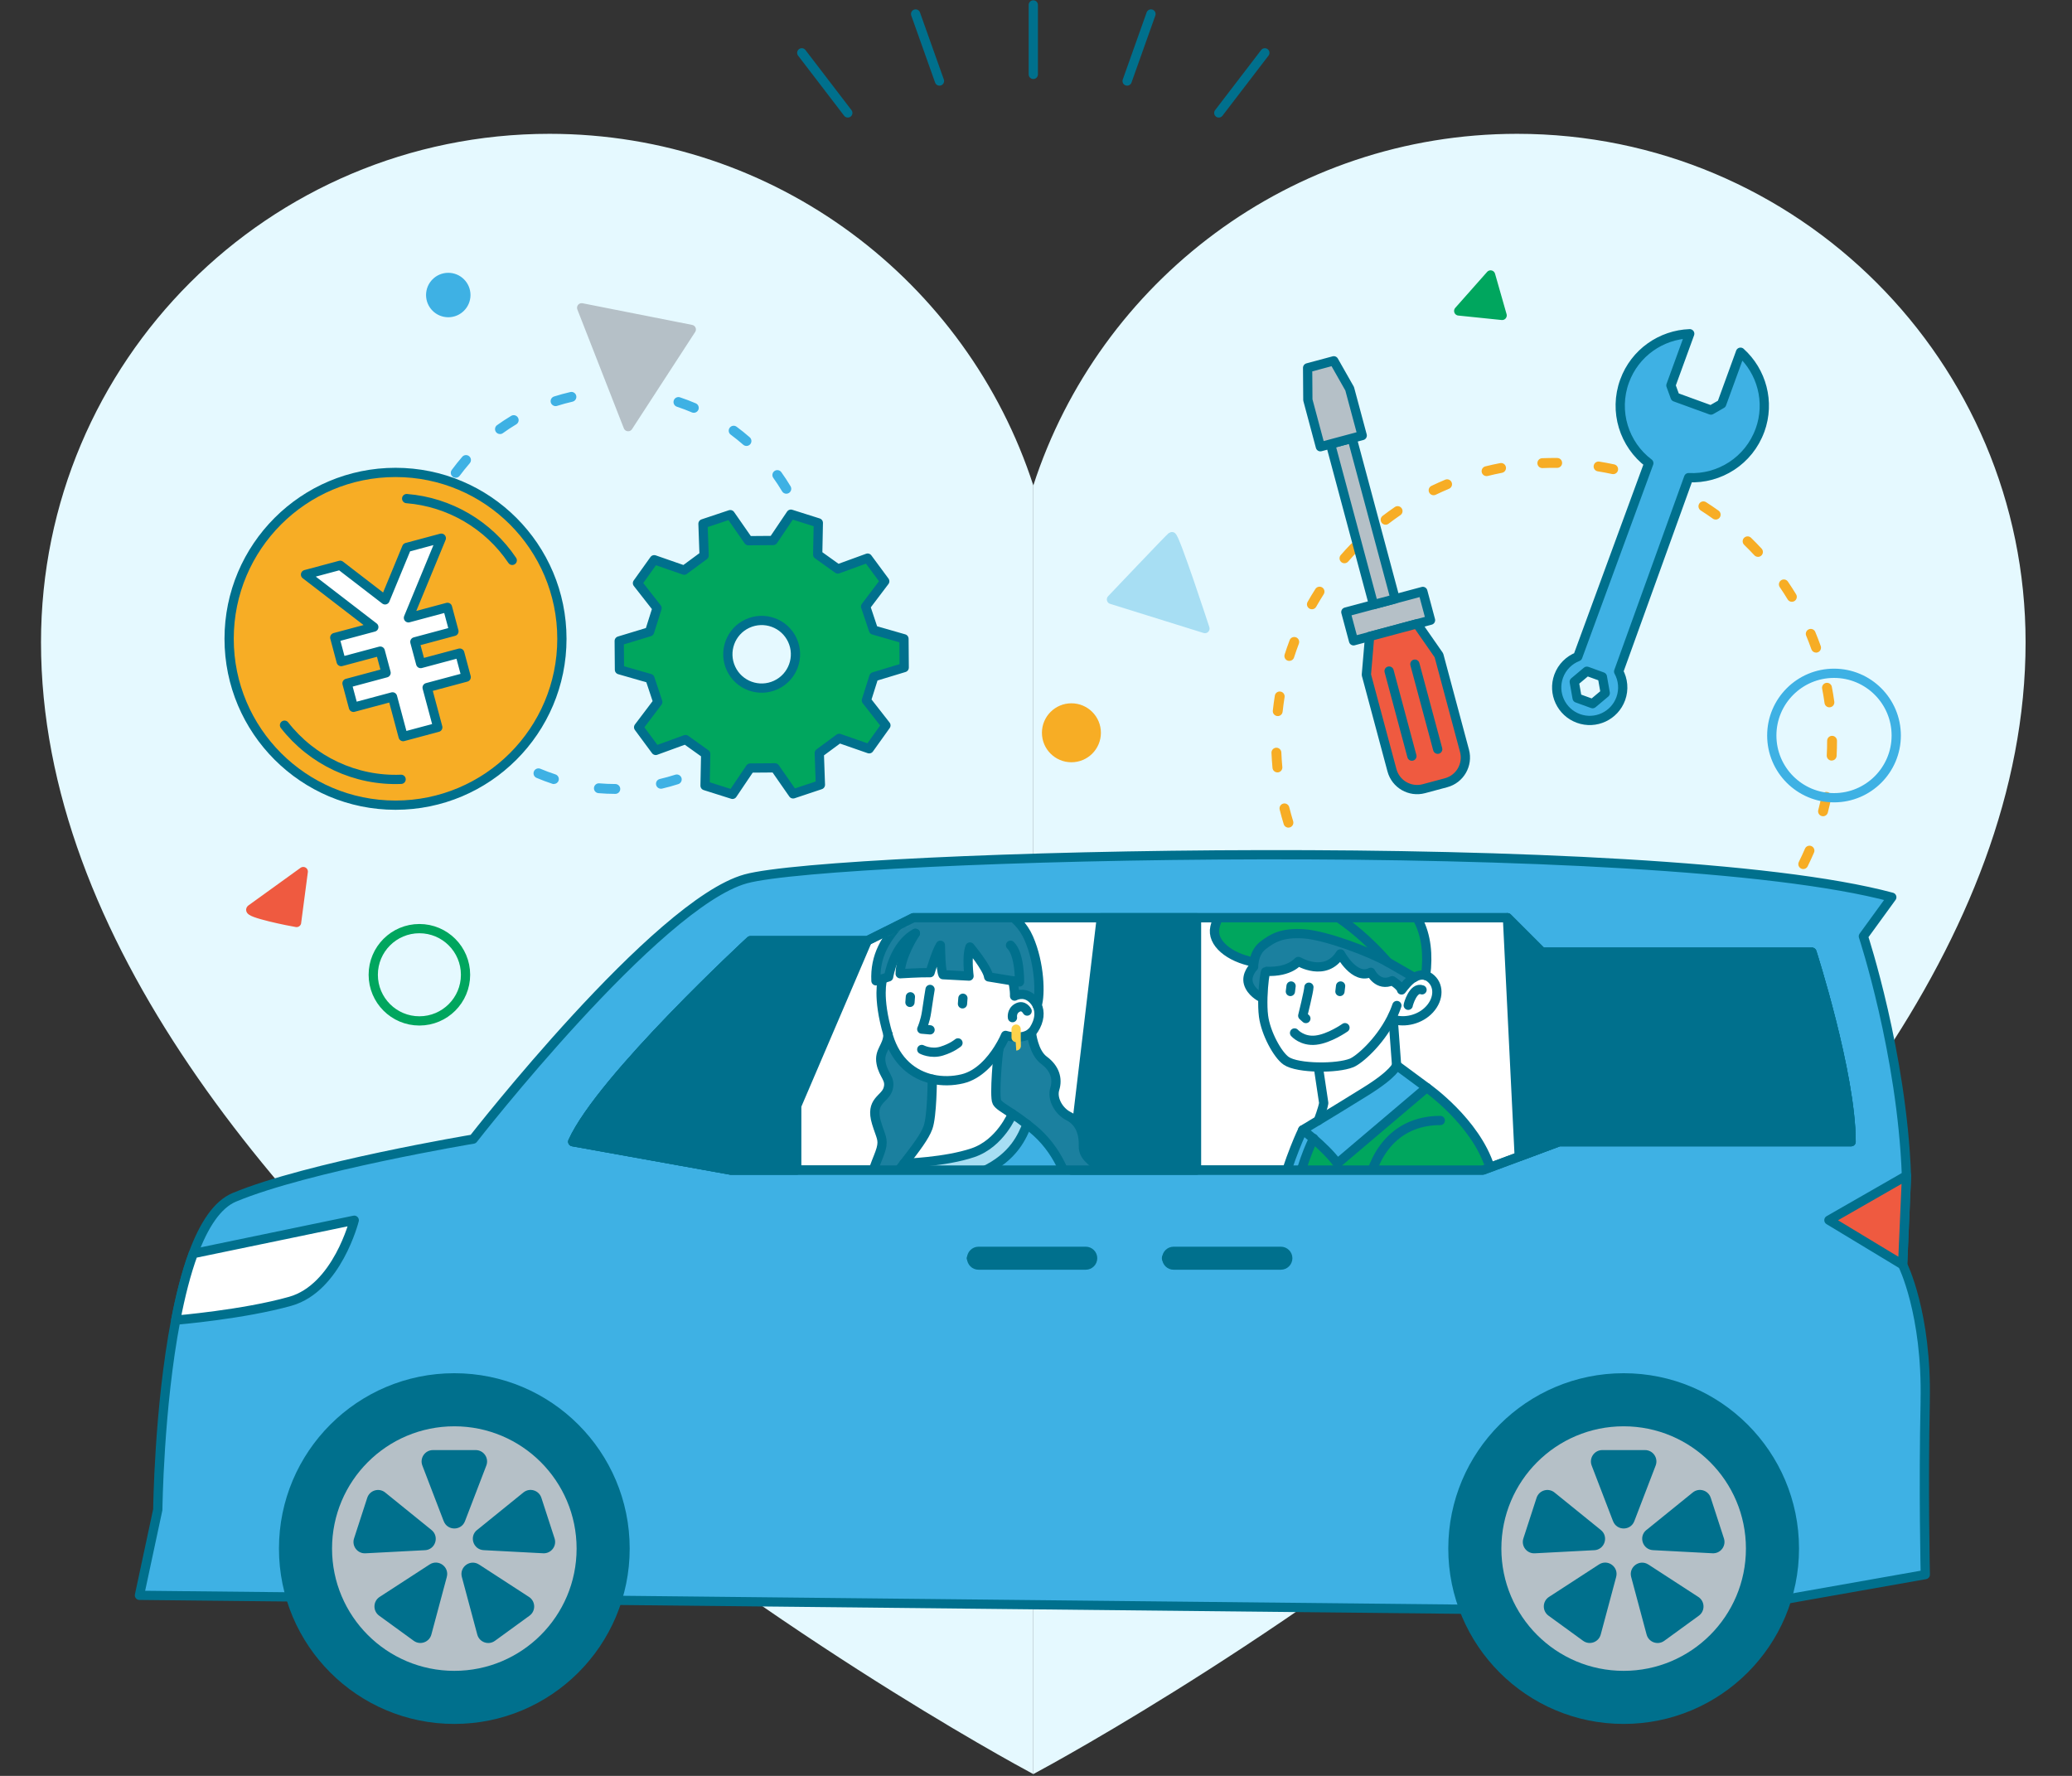<svg width="448" height="384" viewBox="0 0 448 384" fill="none" xmlns="http://www.w3.org/2000/svg">
<rect x="0" y="0" width="448" height="384" fill="#333333" stroke="none"/>
<path d="M328.027 28.935C279.138 28.935 237.709 60.85 223.416 104.981V383.616C233.677 378.119 437.965 267.044 437.965 138.88C437.965 78.158 388.742 28.935 328.02 28.935H328.027Z" fill="#E5F9FF"/>
<path d="M118.811 28.935C167.7 28.935 209.13 60.85 223.423 104.981V383.616C213.154 378.119 8.866 267.043 8.866 138.88C8.866 78.158 58.09 28.935 118.811 28.935Z" fill="#E5F9FF"/>
<path d="M133.034 171.662C131.818 171.662 130.595 171.605 129.4 171.506C128.81 171.456 128.376 170.944 128.426 170.354C128.476 169.764 129.002 169.33 129.578 169.38C130.723 169.479 131.882 169.529 133.041 169.529C133.631 169.529 134.108 170.012 134.108 170.596C134.108 171.186 133.631 171.662 133.041 171.662H133.034ZM142.904 170.546C142.421 170.546 141.98 170.212 141.866 169.721C141.731 169.145 142.087 168.576 142.663 168.441C143.786 168.178 144.91 167.865 146.005 167.516C146.567 167.339 147.164 167.644 147.349 168.206C147.527 168.768 147.221 169.365 146.659 169.55C145.507 169.92 144.327 170.247 143.146 170.524C143.068 170.546 142.983 170.553 142.904 170.553V170.546ZM119.758 169.536C119.651 169.536 119.537 169.522 119.423 169.479C118.279 169.102 117.127 168.676 116.01 168.199C115.47 167.972 115.214 167.346 115.441 166.798C115.669 166.258 116.295 166.002 116.842 166.229C117.909 166.677 118.997 167.09 120.092 167.445C120.654 167.63 120.959 168.235 120.775 168.789C120.625 169.237 120.213 169.522 119.758 169.522V169.536ZM155.363 165.468C155 165.468 154.652 165.284 154.453 164.956C154.147 164.452 154.311 163.797 154.815 163.492C155.797 162.894 156.771 162.254 157.703 161.572C158.179 161.223 158.847 161.33 159.189 161.806C159.537 162.283 159.431 162.951 158.954 163.292C157.973 164.004 156.956 164.679 155.918 165.305C155.747 165.412 155.555 165.461 155.363 165.461V165.468ZM107.79 163.385C107.569 163.385 107.349 163.321 107.157 163.179C106.183 162.468 105.223 161.7 104.312 160.91C103.871 160.526 103.822 159.851 104.206 159.403C104.59 158.962 105.265 158.912 105.713 159.296C106.581 160.05 107.491 160.775 108.423 161.458C108.899 161.806 108.999 162.475 108.65 162.951C108.444 163.236 108.117 163.385 107.79 163.385ZM165.631 156.786C165.383 156.786 165.134 156.7 164.935 156.523C164.487 156.139 164.437 155.463 164.828 155.015C165.582 154.148 166.307 153.23 166.983 152.299C167.331 151.822 167.999 151.716 168.476 152.064C168.952 152.412 169.059 153.081 168.711 153.557C167.999 154.539 167.231 155.499 166.442 156.409C166.229 156.651 165.937 156.779 165.631 156.779V156.786ZM98.311 153.842C97.984 153.842 97.656 153.685 97.443 153.401C96.732 152.42 96.056 151.396 95.438 150.364C95.132 149.86 95.296 149.205 95.8 148.9C96.305 148.594 96.96 148.757 97.265 149.262C97.856 150.244 98.503 151.218 99.178 152.149C99.527 152.626 99.413 153.294 98.936 153.636C98.744 153.771 98.531 153.835 98.311 153.835V153.842ZM172.728 145.358C172.593 145.358 172.451 145.33 172.316 145.273C171.775 145.045 171.519 144.42 171.747 143.879C172.195 142.82 172.6 141.724 172.956 140.629C173.141 140.068 173.738 139.762 174.3 139.947C174.862 140.132 175.167 140.729 174.983 141.291C174.606 142.443 174.179 143.595 173.71 144.711C173.539 145.116 173.141 145.365 172.728 145.365V145.358ZM92.245 141.838C91.797 141.838 91.377 141.547 91.228 141.099C90.858 139.947 90.531 138.766 90.261 137.586C90.126 137.01 90.488 136.441 91.057 136.306C91.633 136.178 92.202 136.533 92.337 137.109C92.593 138.233 92.906 139.356 93.255 140.452C93.432 141.013 93.127 141.611 92.565 141.796C92.458 141.831 92.344 141.845 92.238 141.845L92.245 141.838ZM175.921 132.288C175.921 132.288 175.864 132.288 175.836 132.288C175.246 132.238 174.812 131.726 174.862 131.136C174.954 129.991 175.004 128.832 175.004 127.673C175.004 127.083 175.48 126.606 176.071 126.606C176.661 126.606 177.137 127.083 177.137 127.673C177.137 128.889 177.087 130.112 176.988 131.307C176.945 131.861 176.476 132.288 175.928 132.288H175.921ZM90.204 128.54C89.614 128.54 89.137 128.057 89.144 127.467C89.144 126.258 89.208 125.035 89.308 123.833C89.358 123.243 89.87 122.823 90.46 122.859C91.05 122.908 91.484 123.428 91.434 124.011C91.335 125.156 91.285 126.322 91.278 127.474C91.278 128.064 90.801 128.533 90.211 128.533L90.204 128.54ZM175.011 119.253C174.52 119.253 174.087 118.919 173.973 118.421C173.717 117.298 173.418 116.174 173.07 115.079C172.892 114.517 173.205 113.92 173.767 113.742C174.335 113.564 174.926 113.877 175.103 114.439C175.466 115.591 175.786 116.772 176.049 117.952C176.177 118.528 175.822 119.097 175.246 119.225C175.167 119.239 175.089 119.253 175.011 119.253ZM92.359 115.264C92.245 115.264 92.138 115.25 92.024 115.207C91.463 115.022 91.164 114.418 91.349 113.856C91.733 112.704 92.159 111.559 92.636 110.443C92.864 109.902 93.496 109.646 94.037 109.881C94.577 110.108 94.833 110.741 94.599 111.282C94.151 112.341 93.738 113.429 93.376 114.524C93.226 114.972 92.814 115.257 92.366 115.257L92.359 115.264ZM170.019 106.759C169.656 106.759 169.301 106.574 169.102 106.24C168.511 105.252 167.871 104.277 167.203 103.339C166.862 102.862 166.968 102.194 167.452 101.852C167.928 101.511 168.597 101.618 168.938 102.101C169.642 103.083 170.311 104.107 170.929 105.145C171.235 105.65 171.064 106.304 170.559 106.61C170.389 106.709 170.197 106.759 170.012 106.759H170.019ZM98.538 103.31C98.318 103.31 98.097 103.246 97.905 103.104C97.429 102.756 97.329 102.087 97.678 101.611C98.396 100.636 99.164 99.677 99.953 98.766C100.337 98.325 101.013 98.276 101.461 98.667C101.902 99.051 101.951 99.726 101.56 100.174C100.807 101.042 100.074 101.952 99.391 102.876C99.185 103.161 98.858 103.31 98.531 103.31H98.538ZM161.4 96.427C161.151 96.427 160.903 96.341 160.696 96.164C159.829 95.403 158.919 94.67 157.994 93.988C157.518 93.639 157.418 92.971 157.774 92.494C158.122 92.018 158.791 91.918 159.267 92.274C160.241 92.992 161.194 93.76 162.104 94.556C162.545 94.948 162.595 95.616 162.204 96.064C161.991 96.306 161.699 96.427 161.4 96.427ZM108.103 93.853C107.768 93.853 107.441 93.696 107.235 93.412C106.894 92.935 107 92.267 107.477 91.925C108.458 91.221 109.482 90.546 110.52 89.927C111.025 89.621 111.679 89.785 111.985 90.29C112.291 90.795 112.127 91.449 111.623 91.755C110.634 92.345 109.667 92.985 108.728 93.66C108.543 93.796 108.323 93.86 108.11 93.86L108.103 93.853ZM150.015 89.259C149.873 89.259 149.731 89.23 149.596 89.173C148.536 88.718 147.448 88.306 146.353 87.943C145.791 87.758 145.493 87.154 145.678 86.592C145.863 86.03 146.467 85.732 147.029 85.916C148.181 86.3 149.326 86.734 150.435 87.211C150.975 87.445 151.224 88.071 150.997 88.612C150.826 89.017 150.428 89.259 150.015 89.259ZM120.12 87.815C119.665 87.815 119.246 87.524 119.103 87.069C118.926 86.507 119.239 85.909 119.8 85.732C120.952 85.369 122.133 85.042 123.313 84.772C123.889 84.636 124.458 84.999 124.593 85.575C124.721 86.151 124.366 86.72 123.79 86.855C122.666 87.111 121.543 87.417 120.447 87.765C120.341 87.801 120.234 87.815 120.127 87.815H120.12ZM136.974 85.981C136.974 85.981 136.91 85.981 136.881 85.981C135.736 85.881 134.57 85.824 133.418 85.817C132.828 85.817 132.351 85.333 132.359 84.743C132.359 84.16 132.842 83.684 133.425 83.684C134.634 83.691 135.857 83.748 137.059 83.854C137.649 83.904 138.076 84.423 138.026 85.013C137.976 85.568 137.514 85.988 136.967 85.988L136.974 85.981Z" fill="#3EB1E4"/>
<path d="M332.813 221.27C332.813 221.27 332.777 221.27 332.756 221.27C331.668 221.213 330.573 221.127 329.499 221.014C328.916 220.95 328.489 220.423 328.553 219.84C328.617 219.257 329.137 218.823 329.727 218.895C330.765 219.001 331.825 219.087 332.87 219.143C333.46 219.172 333.908 219.677 333.88 220.267C333.851 220.836 333.375 221.277 332.813 221.277V221.27ZM341.787 221.078C341.247 221.078 340.777 220.665 340.728 220.111C340.671 219.527 341.105 219.001 341.688 218.944C342.726 218.845 343.785 218.717 344.817 218.56C345.4 218.475 345.94 218.873 346.033 219.456C346.118 220.039 345.72 220.58 345.137 220.672C344.063 220.836 342.975 220.964 341.894 221.071C341.858 221.071 341.823 221.071 341.794 221.071L341.787 221.078ZM320.774 219.399C320.681 219.399 320.596 219.385 320.504 219.364C319.458 219.094 318.406 218.781 317.368 218.454C316.806 218.276 316.5 217.671 316.678 217.11C316.856 216.548 317.46 216.235 318.015 216.42C319.017 216.74 320.034 217.039 321.044 217.302C321.613 217.451 321.954 218.034 321.805 218.603C321.677 219.079 321.25 219.399 320.774 219.399ZM353.741 218.695C353.286 218.695 352.859 218.404 352.724 217.942C352.553 217.38 352.866 216.783 353.428 216.605C354.431 216.299 355.433 215.958 356.415 215.595C356.969 215.389 357.581 215.673 357.78 216.228C357.986 216.783 357.702 217.394 357.147 217.6C356.13 217.977 355.092 218.326 354.054 218.646C353.947 218.681 353.841 218.695 353.741 218.695ZM309.361 215.126C309.204 215.126 309.041 215.09 308.884 215.012C307.91 214.528 306.936 214.016 305.99 213.483C305.478 213.191 305.293 212.544 305.585 212.032C305.876 211.52 306.53 211.343 307.035 211.627C307.945 212.146 308.884 212.637 309.823 213.106C310.349 213.369 310.562 214.009 310.306 214.535C310.121 214.912 309.745 215.126 309.353 215.126H309.361ZM364.948 213.945C364.571 213.945 364.209 213.746 364.009 213.391C363.725 212.871 363.917 212.224 364.429 211.94C365.346 211.435 366.264 210.902 367.145 210.347C367.643 210.034 368.305 210.191 368.617 210.688C368.93 211.186 368.774 211.847 368.276 212.16C367.359 212.729 366.413 213.284 365.46 213.81C365.297 213.903 365.119 213.945 364.948 213.945ZM299.042 208.626C298.815 208.626 298.58 208.555 298.388 208.399C297.528 207.73 296.681 207.026 295.864 206.315C295.423 205.931 295.373 205.255 295.757 204.807C296.141 204.367 296.817 204.317 297.265 204.701C298.054 205.391 298.872 206.066 299.697 206.706C300.159 207.069 300.244 207.737 299.881 208.207C299.675 208.477 299.355 208.619 299.042 208.619V208.626ZM374.968 207.026C374.669 207.026 374.363 206.898 374.157 206.649C373.773 206.201 373.83 205.526 374.278 205.149C375.074 204.466 375.864 203.762 376.624 203.044C377.051 202.639 377.727 202.653 378.132 203.087C378.537 203.513 378.516 204.189 378.089 204.594C377.307 205.341 376.489 206.073 375.657 206.777C375.458 206.948 375.209 207.033 374.968 207.033V207.026ZM290.253 200.192C289.954 200.192 289.649 200.064 289.442 199.815C288.738 198.991 288.049 198.137 287.387 197.27C287.032 196.8 287.117 196.132 287.586 195.776C288.056 195.421 288.724 195.506 289.08 195.975C289.713 196.807 290.381 197.632 291.057 198.429C291.441 198.877 291.384 199.552 290.936 199.929C290.737 200.1 290.488 200.185 290.246 200.185L290.253 200.192ZM383.401 198.23C383.174 198.23 382.939 198.159 382.747 198.002C382.285 197.639 382.2 196.971 382.562 196.502C383.209 195.67 383.842 194.816 384.44 193.963C384.774 193.479 385.442 193.366 385.926 193.7C386.409 194.034 386.523 194.703 386.189 195.186C385.57 196.075 384.916 196.957 384.248 197.817C384.034 198.087 383.721 198.23 383.409 198.23H383.401ZM283.334 190.173C282.957 190.173 282.594 189.974 282.395 189.618C281.876 188.672 281.371 187.691 280.902 186.717C280.646 186.183 280.866 185.551 281.4 185.295C281.926 185.039 282.566 185.259 282.822 185.792C283.277 186.738 283.761 187.677 284.265 188.594C284.55 189.113 284.358 189.76 283.846 190.045C283.682 190.137 283.505 190.18 283.334 190.18V190.173ZM389.894 187.919C389.737 187.919 389.574 187.883 389.417 187.805C388.891 187.542 388.678 186.902 388.934 186.375C389.403 185.437 389.844 184.47 390.264 183.51C390.498 182.969 391.124 182.72 391.665 182.955C392.205 183.19 392.454 183.815 392.219 184.356C391.785 185.351 391.323 186.354 390.847 187.328C390.662 187.705 390.285 187.919 389.894 187.919ZM278.577 178.959C278.121 178.959 277.702 178.667 277.56 178.205C277.24 177.167 276.948 176.107 276.685 175.055C276.543 174.486 276.891 173.903 277.46 173.76C278.029 173.618 278.612 173.967 278.754 174.535C279.01 175.552 279.295 176.576 279.601 177.572C279.771 178.134 279.458 178.731 278.897 178.909C278.79 178.944 278.683 178.959 278.584 178.959H278.577ZM394.168 176.498C394.075 176.498 393.99 176.484 393.897 176.463C393.329 176.313 392.987 175.73 393.137 175.161C393.4 174.151 393.641 173.12 393.855 172.089C393.976 171.513 394.53 171.143 395.113 171.257C395.689 171.378 396.059 171.94 395.945 172.516C395.725 173.583 395.476 174.649 395.206 175.702C395.078 176.178 394.651 176.498 394.175 176.498H394.168ZM276.194 167.012C275.654 167.012 275.185 166.599 275.135 166.045C275.035 164.964 274.957 163.869 274.914 162.788C274.893 162.198 275.348 161.7 275.938 161.679C276.5 161.65 277.026 162.112 277.048 162.703C277.09 163.748 277.161 164.807 277.261 165.853C277.318 166.443 276.884 166.962 276.301 167.019C276.265 167.019 276.23 167.019 276.201 167.019L276.194 167.012ZM396.038 164.459C396.038 164.459 396.002 164.459 395.981 164.459C395.391 164.431 394.943 163.926 394.971 163.335C395.028 162.29 395.057 161.223 395.057 160.178C395.057 159.588 395.533 159.111 396.123 159.111C396.713 159.111 397.19 159.588 397.19 160.178C397.19 161.259 397.161 162.361 397.105 163.442C397.076 164.011 396.607 164.452 396.038 164.452V164.459ZM276.265 154.831C276.23 154.831 276.187 154.831 276.152 154.831C275.569 154.767 275.142 154.24 275.206 153.657C275.32 152.576 275.469 151.488 275.64 150.422C275.732 149.839 276.287 149.44 276.863 149.54C277.446 149.632 277.844 150.18 277.745 150.763C277.581 151.794 277.439 152.847 277.325 153.892C277.268 154.439 276.806 154.845 276.265 154.845V154.831ZM395.547 152.946C395.021 152.946 394.566 152.562 394.495 152.029C394.352 150.983 394.175 149.938 393.976 148.914C393.862 148.338 394.246 147.776 394.822 147.663C395.391 147.549 395.96 147.926 396.073 148.509C396.28 149.568 396.457 150.649 396.607 151.73C396.685 152.313 396.28 152.854 395.696 152.932C395.647 152.932 395.597 152.939 395.547 152.939V152.946ZM278.776 142.912C278.669 142.912 278.562 142.898 278.449 142.863C277.887 142.685 277.581 142.08 277.759 141.519C278.093 140.48 278.456 139.442 278.84 138.425C279.046 137.871 279.665 137.6 280.219 137.807C280.767 138.013 281.044 138.631 280.838 139.186C280.468 140.167 280.113 141.17 279.793 142.166C279.65 142.621 279.231 142.905 278.776 142.905V142.912ZM392.66 141.113C392.219 141.113 391.814 140.843 391.657 140.402C391.309 139.414 390.925 138.425 390.527 137.465C390.299 136.925 390.555 136.299 391.103 136.071C391.65 135.844 392.269 136.1 392.496 136.647C392.909 137.643 393.307 138.667 393.67 139.691C393.869 140.246 393.577 140.857 393.023 141.056C392.902 141.099 392.781 141.12 392.667 141.12L392.66 141.113ZM283.654 131.741C283.476 131.741 283.298 131.698 283.128 131.606C282.616 131.314 282.431 130.667 282.722 130.155C283.256 129.209 283.825 128.263 284.408 127.353C284.728 126.855 285.382 126.713 285.88 127.026C286.377 127.346 286.52 128 286.207 128.498C285.645 129.38 285.097 130.29 284.578 131.207C284.379 131.556 284.024 131.748 283.647 131.748L283.654 131.741ZM387.433 130.127C387.071 130.127 386.722 129.942 386.523 129.615C385.983 128.719 385.407 127.83 384.817 126.962C384.482 126.479 384.61 125.81 385.094 125.483C385.577 125.149 386.246 125.277 386.573 125.76C387.185 126.656 387.782 127.581 388.344 128.505C388.649 129.01 388.486 129.664 387.988 129.97C387.817 130.077 387.625 130.127 387.433 130.127ZM290.694 121.792C290.445 121.792 290.196 121.707 289.997 121.529C289.556 121.145 289.506 120.47 289.89 120.022C290.601 119.204 291.348 118.393 292.102 117.618C292.514 117.199 293.19 117.184 293.609 117.597C294.029 118.009 294.043 118.685 293.631 119.104C292.905 119.851 292.187 120.633 291.497 121.43C291.284 121.671 290.993 121.792 290.694 121.792ZM380.102 120.406C379.817 120.406 379.533 120.292 379.32 120.064C378.609 119.296 377.862 118.535 377.115 117.81C376.696 117.398 376.681 116.722 377.094 116.303C377.506 115.883 378.182 115.869 378.601 116.281C379.377 117.035 380.145 117.824 380.884 118.621C381.282 119.055 381.261 119.73 380.827 120.128C380.621 120.32 380.365 120.413 380.102 120.413V120.406ZM299.59 113.458C299.27 113.458 298.95 113.316 298.744 113.039C298.388 112.569 298.473 111.901 298.943 111.545C299.803 110.884 300.699 110.244 301.588 109.632C302.072 109.298 302.74 109.426 303.067 109.91C303.401 110.393 303.273 111.062 302.79 111.389C301.929 111.979 301.069 112.598 300.237 113.238C300.045 113.387 299.817 113.458 299.59 113.458ZM370.964 112.349C370.751 112.349 370.53 112.285 370.345 112.15C369.492 111.538 368.61 110.941 367.729 110.379C367.231 110.059 367.089 109.405 367.401 108.907C367.714 108.409 368.376 108.267 368.873 108.58C369.784 109.163 370.694 109.775 371.583 110.415C372.059 110.756 372.173 111.424 371.832 111.901C371.625 112.192 371.298 112.349 370.964 112.349ZM309.965 107.087C309.567 107.087 309.19 106.866 309.005 106.482C308.749 105.949 308.969 105.316 309.503 105.06C310.477 104.591 311.48 104.143 312.475 103.723C313.016 103.495 313.641 103.751 313.869 104.299C314.097 104.839 313.841 105.465 313.293 105.693C312.326 106.098 311.359 106.532 310.42 106.98C310.271 107.051 310.114 107.087 309.958 107.087H309.965ZM360.383 106.297C360.241 106.297 360.091 106.269 359.949 106.205C358.996 105.778 358.008 105.373 357.026 105.003C356.479 104.797 356.201 104.178 356.408 103.623C356.614 103.076 357.24 102.799 357.787 103.005C358.804 103.389 359.821 103.815 360.817 104.249C361.357 104.491 361.599 105.117 361.357 105.657C361.179 106.055 360.788 106.29 360.383 106.29V106.297ZM321.414 102.948C320.937 102.948 320.504 102.621 320.383 102.137C320.241 101.568 320.589 100.985 321.158 100.843C322.21 100.58 323.284 100.345 324.351 100.139C324.927 100.025 325.489 100.402 325.602 100.985C325.716 101.561 325.339 102.123 324.756 102.237C323.725 102.436 322.694 102.663 321.677 102.919C321.592 102.941 321.506 102.948 321.421 102.948H321.414ZM348.792 102.521C348.713 102.521 348.642 102.514 348.564 102.5C347.547 102.279 346.502 102.08 345.464 101.917C344.881 101.824 344.489 101.277 344.582 100.694C344.674 100.111 345.222 99.712 345.805 99.812C346.879 99.983 347.96 100.189 349.019 100.416C349.595 100.544 349.958 101.106 349.837 101.682C349.73 102.18 349.289 102.521 348.799 102.521H348.792ZM333.474 101.213C332.905 101.213 332.436 100.765 332.408 100.189C332.386 99.599 332.841 99.101 333.432 99.079C334.505 99.037 335.608 99.015 336.703 99.03C337.293 99.03 337.762 99.52 337.755 100.111C337.755 100.694 337.272 101.163 336.689 101.163H336.674C335.622 101.149 334.555 101.163 333.517 101.213C333.503 101.213 333.489 101.213 333.474 101.213Z" fill="#F7AD25"/>
<path d="M188.848 136.242L195.44 138.133C195.468 141.369 195.461 141.12 195.49 144.356L188.926 146.347C188.236 148.523 188.002 149.276 187.312 151.452L191.536 156.857C189.651 159.488 189.794 159.289 187.916 161.92L181.438 159.666C179.603 161.024 178.963 161.493 177.129 162.844L177.371 169.7C174.306 170.724 174.54 170.645 171.468 171.669L167.55 166.037C165.274 166.059 164.478 166.059 162.195 166.08L158.362 171.769C155.276 170.795 155.518 170.866 152.432 169.892L152.567 163.036C150.711 161.707 150.064 161.244 148.208 159.922L141.765 162.268C139.845 159.666 139.987 159.865 138.067 157.262L142.206 151.794C141.488 149.632 141.232 148.878 140.514 146.716L133.922 144.825C133.893 141.589 133.9 141.838 133.872 138.603L140.435 136.612C141.125 134.436 141.367 133.682 142.05 131.506L137.818 126.101C139.703 123.47 139.561 123.669 141.438 121.038L147.916 123.292C149.751 121.934 150.391 121.465 152.226 120.114L151.984 113.259C155.049 112.235 154.821 112.313 157.886 111.289L161.804 116.921C164.087 116.9 164.876 116.9 167.159 116.878L170.992 111.189C174.078 112.164 173.843 112.092 176.923 113.067L176.787 119.922C178.643 121.252 179.283 121.714 181.139 123.036L187.582 120.69C189.502 123.292 189.36 123.093 191.28 125.696L187.141 131.164C187.859 133.326 188.108 134.08 188.834 136.242H188.848ZM167.771 148.103C171.433 146.396 173.011 142.044 171.312 138.382C169.605 134.72 165.253 133.141 161.591 134.848C157.936 136.555 156.35 140.907 158.057 144.562C159.763 148.224 164.115 149.803 167.771 148.103Z" fill="#00A65E"/>
<path d="M187.155 131.158L191.294 125.689C189.374 123.087 189.516 123.286 187.596 120.683L181.153 123.03C179.297 121.7 178.65 121.238 176.801 119.915L176.936 113.06C173.85 112.086 174.092 112.157 171.006 111.183L167.173 116.872C164.89 116.886 164.101 116.893 161.818 116.914L157.9 111.282C154.835 112.306 155.063 112.228 151.998 113.252L152.24 120.107C150.405 121.465 149.765 121.935 147.93 123.286L141.452 121.032C139.568 123.663 139.71 123.464 137.832 126.095L142.064 131.499C141.374 133.675 141.132 134.429 140.449 136.605L133.886 138.596C133.914 141.832 133.907 141.583 133.936 144.818L140.528 146.71C141.246 148.872 141.502 149.625 142.22 151.787L138.081 157.256C140.001 159.858 139.859 159.659 141.779 162.262L148.222 159.915C150.078 161.238 150.725 161.7 152.581 163.03L152.446 169.885C155.532 170.859 155.297 170.788 158.376 171.762L162.209 166.073C164.492 166.059 165.281 166.052 167.564 166.031L171.482 171.663C174.554 170.639 174.32 170.717 177.384 169.693L177.143 162.838C178.977 161.48 179.617 161.01 181.452 159.659L187.93 161.913C189.815 159.282 189.672 159.481 191.55 156.85L187.326 151.446C188.016 149.27 188.25 148.516 188.94 146.34L195.504 144.349C195.475 141.113 195.482 141.362 195.454 138.127L188.862 136.235C188.144 134.073 187.895 133.32 187.169 131.158H187.155Z" stroke="#00708D" stroke-width="2" stroke-linecap="round" stroke-linejoin="round"/>
<path d="M167.77 148.103C164.108 149.81 159.756 148.224 158.056 144.562C156.35 140.9 157.935 136.548 161.591 134.848C165.253 133.142 169.605 134.72 171.311 138.382C173.018 142.045 171.432 146.397 167.77 148.103Z" stroke="#00708D" stroke-width="2" stroke-linecap="round" stroke-linejoin="round"/>
<path d="M85.517 174.102C105.385 174.102 121.492 157.995 121.492 138.127C121.492 118.258 105.385 102.152 85.517 102.152C65.648 102.152 49.541 118.258 49.541 138.127C49.541 157.995 65.648 174.102 85.517 174.102Z" fill="#F7AD25" stroke="#00708D" stroke-width="2" stroke-linecap="round" stroke-linejoin="round"/>
<path d="M95.416 116.374L87.935 118.379L83.256 129.707L73.549 122.233L66.061 124.239L80.824 135.595L72.383 137.857L73.769 143.055L82.218 140.793L83.476 145.487L75.028 147.755L76.422 152.946L84.87 150.685L87.167 159.275L94.655 157.27L92.351 148.68L100.799 146.418L99.405 141.22L90.957 143.481L89.698 138.788L98.146 136.52L96.753 131.329L88.312 133.59L95.416 116.374Z" fill="white" stroke="#00708D" stroke-width="2" stroke-linecap="round" stroke-linejoin="round"/>
<path d="M86.725 168.513C76.855 168.918 67.469 164.445 61.517 156.808" stroke="#00708D" stroke-width="2" stroke-linecap="round" stroke-linejoin="round"/>
<path d="M87.928 107.812C97.144 108.544 105.592 113.48 110.754 121.167" stroke="#00708D" stroke-width="2" stroke-linecap="round" stroke-linejoin="round"/>
<path d="M223.417 1.067V16.086" stroke="#00708D" stroke-width="2" stroke-linecap="round" stroke-linejoin="round"/>
<path d="M248.86 3.023L243.704 17.522" stroke="#00708D" stroke-width="2" stroke-linecap="round" stroke-linejoin="round"/>
<path d="M273.479 11.421L263.523 24.42" stroke="#00708D" stroke-width="2" stroke-linecap="round" stroke-linejoin="round"/>
<path d="M197.973 3.023L203.128 17.522" stroke="#00708D" stroke-width="2" stroke-linecap="round" stroke-linejoin="round"/>
<path d="M173.354 11.421L183.31 24.42" stroke="#00708D" stroke-width="2" stroke-linecap="round" stroke-linejoin="round"/>
<path d="M307.638 127.886L290.995 132.346L292.66 138.562L309.303 134.103L307.638 127.886Z" fill="#B5C0C7" stroke="#00708D" stroke-width="2" stroke-linecap="round" stroke-linejoin="round"/>
<path d="M292.347 94.763L287.677 96.014L296.982 130.743L301.653 129.492L292.347 94.763Z" fill="#B5C0C7" stroke="#00708D" stroke-width="2" stroke-linecap="round" stroke-linejoin="round"/>
<path d="M306.374 134.884L296.134 137.629L295.43 145.906L300.962 166.55C301.766 169.558 304.859 171.343 307.867 170.539L312.66 169.252C315.668 168.448 317.453 165.355 316.649 162.347L311.117 141.703L306.374 134.884Z" fill="#EF5A40" stroke="#00708D" stroke-width="2" stroke-linecap="round" stroke-linejoin="round"/>
<path d="M300.344 145.103L305.272 163.499" stroke="#00708D" stroke-width="2" stroke-linecap="round" stroke-linejoin="round"/>
<path d="M305.919 143.61L310.854 162.006" stroke="#00708D" stroke-width="2" stroke-linecap="round" stroke-linejoin="round"/>
<path d="M288.39 78.017L282.729 79.538L282.779 86.479L285.488 96.598L294.534 94.173L291.817 84.054L288.39 78.017Z" fill="#B5C0C7" stroke="#00708D" stroke-width="2" stroke-linecap="round" stroke-linejoin="round"/>
<path d="M90.68 220.751C96.19 220.751 100.656 216.284 100.656 210.774C100.656 205.264 96.19 200.797 90.68 200.797C85.169 200.797 80.703 205.264 80.703 210.774C80.703 216.284 85.169 220.751 90.68 220.751Z" stroke="#00A65E" stroke-width="2" stroke-linecap="round" stroke-linejoin="round"/>
<path d="M96.924 67.599C99.025 67.599 100.728 65.895 100.728 63.794C100.728 61.693 99.025 59.99 96.924 59.99C94.822 59.99 93.119 61.693 93.119 63.794C93.119 65.895 94.822 67.599 96.924 67.599Z" fill="#3EB1E4" stroke="#3EB1E4" stroke-width="2" stroke-linecap="round" stroke-linejoin="round"/>
<path d="M396.543 172.495C403.973 172.495 409.997 166.471 409.997 159.041C409.997 151.61 403.973 145.586 396.543 145.586C389.112 145.586 383.089 151.61 383.089 159.041C383.089 166.471 389.112 172.495 396.543 172.495Z" stroke="#3EB1E4" stroke-width="2" stroke-linecap="round" stroke-linejoin="round"/>
<path d="M231.658 163.826C234.627 163.826 237.034 161.419 237.034 158.45C237.034 155.481 234.627 153.074 231.658 153.074C228.689 153.074 226.282 155.481 226.282 158.45C226.282 161.419 228.689 163.826 231.658 163.826Z" fill="#F7AD25" stroke="#F7AD25" stroke-width="2" stroke-linecap="round" stroke-linejoin="round"/>
<path d="M135.814 92.252L125.766 66.553L149.468 71.239L135.814 92.252Z" fill="#B5C0C7" stroke="#B5C0C7" stroke-width="2" stroke-linecap="round" stroke-linejoin="round"/>
<path d="M315.398 67.236L322.289 59.456L324.785 68.203L315.398 67.236Z" fill="#00A65E" stroke="#00A65E" stroke-width="2" stroke-linecap="round" stroke-linejoin="round"/>
<path d="M240.319 129.614L260.529 135.915C260.529 135.915 253.894 115.591 253.347 116.025C252.799 116.459 240.319 129.607 240.319 129.607V129.614Z" fill="#A7DEF3" stroke="#A7DEF3" stroke-width="2" stroke-linecap="round" stroke-linejoin="round"/>
<path d="M64.127 199.467C62.94 199.296 53.226 197.354 54.293 196.594C55.359 195.833 65.571 188.458 65.571 188.458L64.12 199.467H64.127Z" fill="#EF5A40" stroke="#EF5A40" stroke-width="2" stroke-linecap="round" stroke-linejoin="round"/>
<path d="M380.535 93.056C382.768 86.912 380.898 80.278 376.326 76.16L372.258 87.332L369.933 88.669L366.064 87.261L362.196 85.853L361.278 83.336L365.346 72.164C359.195 72.385 353.492 76.26 351.259 82.404C348.862 88.989 351.188 96.143 356.5 100.153L341.14 141.995C339.291 142.713 337.748 144.193 337.015 146.198C335.664 149.903 337.577 153.999 341.282 155.35C344.987 156.701 349.083 154.788 350.434 151.083C351.166 149.071 350.932 146.952 349.979 145.209L365.104 103.282C371.753 103.624 378.132 99.634 380.528 93.049L380.535 93.056ZM344.347 152.157L340.998 150.941L340.379 147.428L343.11 145.138L346.459 146.354L347.078 149.867L344.347 152.157Z" fill="#3EB1E4" stroke="#00708D" stroke-width="2" stroke-linecap="round" stroke-linejoin="round"/>
<path d="M416.255 302.934C416.66 283.961 411.384 273.48 411.384 273.48L412.209 254.23C411.234 227.748 402.893 202.461 402.893 202.461L409.037 194.006C357.389 180.104 180.436 184.733 161.236 190.038C142.036 195.336 102.313 246.308 102.313 246.308C102.313 246.308 66.566 252.267 50.666 258.895C46.925 260.459 44.024 265.017 41.791 271.076C40.226 275.307 38.989 280.271 37.993 285.462C34.353 304.441 34.118 326.422 34.118 326.422L30.15 344.961L64.354 345.316L131.896 346.027L318.121 347.983L384.703 346.056L416.283 340.473C416.283 340.473 415.849 321.913 416.262 302.941L416.255 302.934Z" fill="#3EB1E4" stroke="#00708D" stroke-width="2" stroke-linecap="round" stroke-linejoin="round"/>
<path d="M337.122 246.87H400.241C400.241 232.207 391.771 205.896 391.771 205.896H333.403L325.951 198.443H197.467L187.533 203.407H162.26C162.26 203.407 130.061 233.131 123.839 246.863L158.015 253.007H320.639L328.497 250.084L337.13 246.863" fill="white"/>
<path d="M337.122 246.87H400.241C400.241 232.207 391.771 205.896 391.771 205.896H333.403L325.951 198.443H197.467L187.533 203.407H162.26C162.26 203.407 130.061 233.131 123.839 246.863L158.015 253.007H320.639L328.497 250.084L337.13 246.863" stroke="#00708D" stroke-width="2" stroke-linecap="round" stroke-linejoin="round"/>
<path d="M400.234 246.87H337.115L328.483 250.091L325.937 198.443L333.389 205.896H391.757C391.757 205.896 400.227 232.207 400.227 246.87H400.234Z" fill="#00708D" stroke="#00708D" stroke-width="2" stroke-linecap="round" stroke-linejoin="round"/>
<path d="M258.708 198.45V253.021H231.629L238.129 198.45H258.708Z" fill="#00708D" stroke="#00708D" stroke-width="2" stroke-linecap="round" stroke-linejoin="round"/>
<path d="M187.533 203.414L172.266 239.09V253.021H158.015L123.839 246.877C130.061 233.145 162.26 203.421 162.26 203.421H187.533V203.414Z" fill="#00708D" stroke="#00708D" stroke-width="2" stroke-linecap="round" stroke-linejoin="round"/>
<path d="M41.791 271.069C40.227 275.3 38.989 280.264 37.994 285.455C37.994 285.455 52.65 284.239 62.776 281.373C72.916 278.507 76.593 263.851 76.593 263.851L41.791 271.069Z" fill="white" stroke="#00708D" stroke-width="2" stroke-linecap="round" stroke-linejoin="round"/>
<path d="M412.209 254.223L395.441 263.837L411.384 273.473L412.223 254.209L412.209 254.223Z" fill="#EF5A40" stroke="#00708D" stroke-width="2" stroke-linecap="round" stroke-linejoin="round"/>
<path d="M210.026 272.064H233.215" stroke="#00708D" stroke-width="2" stroke-linecap="round" stroke-linejoin="round"/>
<path d="M252.209 272.064H275.405" stroke="#00708D" stroke-width="2" stroke-linecap="round" stroke-linejoin="round"/>
<path d="M234.758 274.553H211.569C210.196 274.553 209.08 273.437 209.08 272.064C209.08 270.692 210.196 269.575 211.569 269.575H234.758C236.131 269.575 237.247 270.692 237.247 272.064C237.247 273.437 236.131 274.553 234.758 274.553Z" fill="#00708D"/>
<path d="M276.949 274.553H253.752C252.38 274.553 251.263 273.437 251.263 272.064C251.263 270.692 252.38 269.575 253.752 269.575H276.949C278.321 269.575 279.437 270.692 279.437 272.064C279.437 273.437 278.321 274.553 276.949 274.553Z" fill="#00708D"/>
<path d="M98.232 372.766C119.173 372.766 136.149 355.79 136.149 334.85C136.149 313.909 119.173 296.933 98.232 296.933C77.292 296.933 60.316 313.909 60.316 334.85C60.316 355.79 77.292 372.766 98.232 372.766Z" fill="#00708D"/>
<path d="M98.232 361.288C112.834 361.288 124.671 349.451 124.671 334.849C124.671 320.247 112.834 308.41 98.232 308.41C83.63 308.41 71.793 320.247 71.793 334.849C71.793 349.451 83.63 361.288 98.232 361.288Z" fill="#B5C0C7"/>
<path d="M95.935 328.926L91.32 316.894C90.701 315.287 91.889 313.552 93.617 313.552H102.854C104.582 313.552 105.77 315.28 105.151 316.894L100.536 328.926C99.725 331.031 96.753 331.031 95.942 328.926H95.935Z" fill="#00708D"/>
<path d="M91.889 335.198L79.018 335.873C77.297 335.966 76.017 334.302 76.55 332.659L79.402 323.877C79.935 322.234 81.948 321.644 83.285 322.725L93.304 330.838C95.053 332.254 94.136 335.084 91.882 335.205L91.889 335.198Z" fill="#00708D"/>
<path d="M96.604 340.986L93.269 353.437C92.821 355.101 90.844 355.805 89.45 354.789L81.976 349.356C80.582 348.339 80.632 346.241 82.083 345.302L92.892 338.284C94.783 337.053 97.187 338.803 96.604 340.979V340.986Z" fill="#00708D"/>
<path d="M103.572 338.291L114.381 345.31C115.825 346.248 115.882 348.346 114.488 349.363L107.014 354.796C105.62 355.813 103.644 355.109 103.196 353.445L99.861 340.993C99.277 338.817 101.688 337.068 103.572 338.298V338.291Z" fill="#00708D"/>
<path d="M103.153 330.831L113.172 322.717C114.509 321.629 116.522 322.227 117.055 323.869L119.907 332.652C120.44 334.294 119.16 335.958 117.439 335.866L104.568 335.19C102.321 335.069 101.396 332.239 103.146 330.824L103.153 330.831Z" fill="#00708D"/>
<path d="M351.059 372.766C372 372.766 388.976 355.79 388.976 334.85C388.976 313.909 372 296.933 351.059 296.933C330.119 296.933 313.143 313.909 313.143 334.85C313.143 355.79 330.119 372.766 351.059 372.766Z" fill="#00708D"/>
<path d="M351.059 361.288C365.661 361.288 377.498 349.451 377.498 334.849C377.498 320.247 365.661 308.41 351.059 308.41C336.457 308.41 324.62 320.247 324.62 334.849C324.62 349.451 336.457 361.288 351.059 361.288Z" fill="#B5C0C7"/>
<path d="M348.763 328.926L344.147 316.894C343.529 315.287 344.716 313.552 346.444 313.552H355.682C357.41 313.552 358.597 315.28 357.979 316.894L353.363 328.926C352.553 331.031 349.58 331.031 348.77 328.926H348.763Z" fill="#00708D"/>
<path d="M344.717 335.198L331.846 335.873C330.125 335.966 328.845 334.302 329.378 332.659L332.23 323.877C332.763 322.234 334.776 321.644 336.113 322.725L346.132 330.838C347.881 332.254 346.964 335.084 344.71 335.205L344.717 335.198Z" fill="#00708D"/>
<path d="M349.439 340.986L346.103 353.437C345.655 355.101 343.679 355.805 342.285 354.789L334.811 349.356C333.417 348.339 333.467 346.241 334.918 345.302L345.727 338.284C347.618 337.053 350.022 338.803 349.439 340.979V340.986Z" fill="#00708D"/>
<path d="M356.4 338.291L367.209 345.31C368.653 346.248 368.71 348.346 367.316 349.363L359.842 354.796C358.448 355.813 356.471 355.109 356.023 353.445L352.688 340.993C352.105 338.817 354.516 337.068 356.4 338.298V338.291Z" fill="#00708D"/>
<path d="M355.987 330.831L366.007 322.717C367.344 321.629 369.356 322.227 369.89 323.869L372.741 332.652C373.275 334.294 371.995 335.958 370.274 335.866L357.403 335.19C355.155 335.069 354.231 332.239 355.98 330.824L355.987 330.831Z" fill="#00708D"/>
<mask id="mask0_271_15845" style="mask-type:luminance" maskUnits="userSpaceOnUse" x="123" y="198" width="278" height="56">
<path d="M337.121 246.869H400.239C400.239 232.206 391.77 205.895 391.77 205.895H333.402L325.949 198.442H197.466L187.532 203.406H162.259C162.259 203.406 130.06 233.13 123.837 246.862L158.013 253.006H320.637L328.495 250.083L337.128 246.862" fill="white"/>
</mask>
<g mask="url(#mask0_271_15845)">
<path d="M190.505 248.447C189.921 250.58 187.859 254.164 188.407 256.717C188.954 259.256 189.95 259.896 189.95 259.896C190.476 258.616 191.194 257.329 192.161 255.928C192.51 255.416 192.894 254.883 193.321 254.335C194.089 253.332 194.814 252.401 195.489 251.533C198.085 248.191 199.927 245.752 200.638 243.804C201.534 241.35 201.569 233.35 201.569 233.35C197.488 232.433 193.761 229.567 192.097 224.07C192.062 223.949 192.026 223.828 191.991 223.708C191.891 226.388 190 227.213 190.497 229.88C190.995 232.554 192.702 233.251 191.991 235.505C191.28 237.759 188.058 237.98 189.502 242.772C190.405 245.773 191.073 246.314 190.497 248.447H190.505Z" fill="#1B809F"/>
<path d="M218.138 298.822H233.633C233.135 286.776 234.515 273.179 232.495 261.859C231.223 254.691 228.577 248.44 223.237 244.067C222.831 243.739 222.447 243.434 222.085 243.149C221.082 245.403 219.411 250.182 212.378 253.368C205.345 256.547 192.168 255.942 192.168 255.942C191.201 257.35 190.483 258.637 189.957 259.91C188.975 262.271 188.627 264.603 188.499 267.626C188.279 272.987 188.563 298.822 188.563 298.822H218.145H218.138Z" fill="#3EB1E4"/>
<path d="M197.914 201.805C197.815 201.954 194.643 206.747 194.622 210.537C194.622 210.537 199.066 210.26 201.093 210.31C201.093 210.31 202.423 205.752 203.326 204.379C203.326 204.379 203.361 209.705 203.88 210.744L209.512 211.042C209.512 211.042 208.958 206.811 209.712 204.756C209.712 204.756 213.566 209.385 213.751 211.22L218.97 212.073C218.991 212.166 219.418 213.901 219.368 215.366C219.368 215.366 221.246 214.285 223.052 215.814C223.564 216.255 223.969 216.767 224.239 217.343C224.972 215.138 224.851 208.397 222.426 202.85C220.008 197.311 214.462 195.512 212.222 195.185C209.982 194.857 208.04 196.159 208.04 196.159C205.743 195.17 200.275 193.876 195.816 198.306C191.265 202.836 189.146 206.825 189.388 212.059L190.789 211.625L192.126 211.206C192.126 211.206 193.192 204.315 197.914 201.784V201.805Z" fill="#1B809F"/>
<path d="M190.789 211.647L190.81 211.725C190.81 211.725 189.587 215.558 191.991 223.707C192.019 223.828 192.062 223.949 192.098 224.07C193.762 229.567 197.488 232.433 201.57 233.35C203.724 233.834 205.971 233.777 208.069 233.279C211.674 232.418 214.298 229.275 215.827 226.85C216.88 225.194 217.413 223.885 217.413 223.885C217.413 223.885 221.033 225.044 222.995 223.252C223.202 223.06 223.394 222.84 223.557 222.584C224.787 220.635 224.915 218.801 224.233 217.357C223.962 216.781 223.557 216.262 223.045 215.828C221.239 214.292 219.362 215.38 219.362 215.38C219.418 213.908 218.992 212.173 218.963 212.088L213.744 211.234C213.559 209.4 209.705 204.77 209.705 204.77C208.951 206.818 209.506 211.057 209.506 211.057L203.874 210.758C203.354 209.727 203.319 204.394 203.319 204.394C202.416 205.766 201.086 210.324 201.086 210.324C199.066 210.274 194.615 210.552 194.615 210.552C194.629 206.762 197.808 201.969 197.907 201.819C193.186 204.351 192.119 211.242 192.119 211.242L190.782 211.661L190.789 211.647Z" fill="white"/>
<path d="M193.328 254.335C192.901 254.882 192.517 255.416 192.169 255.928C192.169 255.928 205.346 256.539 212.378 253.353C219.411 250.168 221.09 245.396 222.085 243.135C220.834 242.161 219.774 241.428 218.892 240.845C218.892 240.845 216.311 247.231 210.338 249.25C204.364 251.27 195.49 251.533 195.49 251.533C194.814 252.401 194.089 253.332 193.321 254.335H193.328Z" fill="#A7DEF3"/>
<path d="M200.645 243.803C199.934 245.759 198.085 248.191 195.496 251.533C195.496 251.533 204.371 251.27 210.344 249.25C216.318 247.231 218.899 240.845 218.899 240.845C217.029 239.601 215.948 239.025 215.55 238.299C214.903 237.126 215.799 227.135 215.991 226.929L215.841 226.858C214.305 229.275 211.688 232.426 208.083 233.286C205.985 233.784 203.731 233.841 201.583 233.357C201.583 233.357 201.555 241.35 200.652 243.81L200.645 243.803Z" fill="white"/>
<path d="M215.984 226.928C215.792 227.135 214.896 237.126 215.543 238.299C215.941 239.024 217.022 239.608 218.892 240.845C219.774 241.428 220.834 242.16 222.085 243.135C222.455 243.419 222.839 243.725 223.237 244.052C228.578 248.425 231.223 254.683 232.496 261.844H237.324C238.818 258.793 238.924 256.631 238.213 253.972C237.509 251.312 234.139 250.836 234.231 247.75C234.331 244.443 233.058 242.345 231.003 241.321C228.948 240.29 227.369 237.616 228.059 235.426C228.741 233.229 228.059 230.975 225.726 229.261C223.394 227.547 223.003 223.252 223.003 223.252C221.04 225.044 217.42 223.885 217.42 223.885C217.42 223.885 216.88 225.2 215.835 226.85L215.984 226.921V226.928Z" fill="#1B809F"/>
<path d="M197.921 201.805C193.199 204.337 192.133 211.228 192.133 211.228L190.796 211.647L189.395 212.081C189.153 206.847 191.272 202.858 195.823 198.328C200.275 193.905 205.75 195.192 208.047 196.18C208.047 196.18 209.996 194.879 212.229 195.206C214.461 195.533 220.015 197.325 222.433 202.872C224.858 208.419 224.979 215.153 224.246 217.364" stroke="#00708D" stroke-width="2" stroke-linecap="round" stroke-linejoin="round"/>
<path d="M218.494 204.387C220.549 206.363 220.435 212.323 220.435 212.323L218.978 212.088L213.758 211.235C213.573 209.4 209.719 204.771 209.719 204.771C208.965 206.819 209.52 211.057 209.52 211.057L203.888 210.758C203.369 209.727 203.333 204.394 203.333 204.394C202.43 205.766 201.1 210.324 201.1 210.324C199.081 210.275 194.629 210.552 194.629 210.552C194.643 206.762 197.822 201.969 197.922 201.819" stroke="#00708D" stroke-width="2" stroke-linecap="round" stroke-linejoin="round"/>
<path d="M191.998 223.707C189.594 215.558 190.817 211.725 190.817 211.725" stroke="#00708D" stroke-width="2" stroke-linecap="round" stroke-linejoin="round"/>
<path d="M218.97 212.081C218.992 212.173 219.418 213.908 219.368 215.38C219.368 215.38 221.246 214.299 223.052 215.828C223.564 216.269 223.969 216.781 224.24 217.357C224.922 218.801 224.794 220.642 223.564 222.584C223.4 222.84 223.208 223.067 223.002 223.252C221.04 225.044 217.42 223.885 217.42 223.885C217.42 223.885 216.88 225.201 215.834 226.85C214.298 229.268 211.681 232.418 208.076 233.279C205.978 233.777 203.724 233.833 201.576 233.35C197.495 232.433 193.768 229.567 192.104 224.07C192.069 223.949 192.033 223.828 191.998 223.707" stroke="#00708D" stroke-width="2" stroke-linecap="round" stroke-linejoin="round"/>
<path d="M201.093 213.944C201.093 213.944 200.652 216.603 200.354 218.722C200.055 220.842 199.301 222.527 199.301 222.527L201.093 222.683" stroke="#00708D" stroke-width="2" stroke-linecap="round" stroke-linejoin="round"/>
<path d="M208.197 215.85L208.105 217.059" stroke="#00708D" stroke-width="2" stroke-linecap="round" stroke-linejoin="round"/>
<path d="M196.84 215.537L196.748 216.746" stroke="#00708D" stroke-width="2" stroke-linecap="round" stroke-linejoin="round"/>
<path d="M222.085 218.623C222.085 218.623 221.324 217.151 219.966 217.905C218.651 218.623 218.914 220.046 218.914 220.046" stroke="#00708D" stroke-width="2" stroke-linecap="round" stroke-linejoin="round"/>
<path d="M223.01 223.26C223.01 223.26 223.408 227.555 225.733 229.269C228.058 230.982 228.748 233.244 228.066 235.434C227.383 237.624 228.954 240.298 231.01 241.329C233.065 242.36 234.338 244.451 234.238 247.757C234.146 250.844 237.516 251.32 238.22 253.98C238.931 256.632 238.818 258.801 237.331 261.852H232.503" stroke="#00708D" stroke-width="2" stroke-linecap="round" stroke-linejoin="round"/>
<path d="M191.998 223.708C191.898 226.389 190.007 227.213 190.505 229.88C191.002 232.554 192.709 233.251 191.998 235.505C191.287 237.759 188.065 237.98 189.509 242.773C190.412 245.773 191.081 246.314 190.505 248.447C189.921 250.581 187.859 254.165 188.407 256.717C188.954 259.256 189.95 259.896 189.95 259.896" stroke="#00708D" stroke-width="2" stroke-linecap="round" stroke-linejoin="round"/>
<path d="M201.576 233.357C201.576 233.357 201.548 241.35 200.645 243.811C199.934 245.766 198.085 248.198 195.496 251.54C194.821 252.408 194.095 253.34 193.327 254.342C192.901 254.89 192.517 255.423 192.168 255.935C191.201 257.343 190.483 258.63 189.957 259.903C188.975 262.264 188.627 264.596 188.499 267.619C188.279 272.98 188.563 298.815 188.563 298.815H233.64C233.143 286.769 234.522 273.172 232.503 261.852C231.23 254.684 228.584 248.433 223.244 244.06C222.839 243.732 222.455 243.427 222.092 243.142C220.84 242.168 219.781 241.436 218.899 240.852C217.029 239.608 215.948 239.032 215.55 238.307C214.903 237.133 215.799 227.142 215.991 226.936" stroke="#00708D" stroke-width="2" stroke-linecap="round" stroke-linejoin="round"/>
<path d="M218.899 240.853C218.899 240.853 216.318 247.239 210.344 249.258C204.371 251.278 195.496 251.541 195.496 251.541" stroke="#00708D" stroke-width="2" stroke-linecap="round" stroke-linejoin="round"/>
<path d="M192.169 255.928C192.169 255.928 205.346 256.54 212.378 253.354C219.411 250.168 221.09 245.397 222.085 243.135" stroke="#00708D" stroke-width="2" stroke-linecap="round" stroke-linejoin="round"/>
<path d="M199.301 226.929C199.301 226.929 201.271 227.989 203.589 227.285C205.907 226.581 207.131 225.507 207.131 225.507" stroke="#00708D" stroke-width="2" stroke-linecap="round" stroke-linejoin="round"/>
<path d="M219.702 222.528C219.702 222.528 219.702 226.155 219.731 226.155" stroke="#FED24A" stroke-width="2" stroke-linecap="round" stroke-linejoin="round"/>
<path d="M292.207 296.264H271.784C271.784 296.264 272.708 278.259 274.436 268.19C274.991 264.954 275.667 261.953 276.385 259.244L279.926 259.734C280.822 252.737 283.667 246.878 283.987 246.223C285.636 247.653 287.798 249.679 289.149 251.564L308.477 235.173C308.477 235.173 319.03 242.547 322.145 252.41C325.259 262.28 324.584 296.264 324.584 296.264H292.2H292.207Z" fill="#00A65E"/>
<path d="M301.231 220.41C301.125 220.374 301.025 220.339 300.926 220.303L300.826 220.253C298.181 225.444 293.836 229.192 292.229 229.839C290.664 230.465 287.827 230.771 285.047 230.721C282.152 230.671 279.336 230.237 278.099 229.384C276.222 228.09 273.676 223.382 273.199 219.734C273.036 218.497 273.014 217.018 273.057 215.603C273.15 212.701 273.534 210.028 273.69 210.028C279.116 210.284 280.673 207.745 280.751 207.894C280.751 207.894 286.604 211.443 289.818 206.259C289.818 206.259 292.89 212.026 296.396 210.241C296.396 210.241 297.932 213.448 301.025 212.061C301.025 212.061 302.895 213.242 303.038 214.06C303.038 214.06 304.175 212.58 304.687 212.154C304.687 212.154 305.114 211.72 305.768 211.35C306.43 210.973 307.318 210.66 308.236 210.924C308.52 211.002 308.812 211.144 309.096 211.35C311.208 212.886 311.208 215.944 309.096 218.248C307.07 220.46 303.742 221.228 301.217 220.41H301.231Z" fill="white"/>
<path d="M283.994 246.223C282.664 245.078 281.669 244.317 281.669 244.317C281.669 244.317 282.87 243.606 285.046 242.284C287.393 240.868 290.863 238.749 295.194 236.061C301.58 232.1 301.964 230.351 301.964 230.351L308.485 235.172L289.157 251.564C287.806 249.679 285.644 247.652 283.994 246.223Z" fill="#3EB1E4"/>
<path d="M296.772 191.055C306.586 194.475 309.394 201.963 308.25 210.931C307.332 210.667 306.436 210.98 305.782 211.357L300.043 208.043C300.043 208.043 290.237 196.246 279.819 194.07L279.862 193.85C279.862 193.85 286.952 187.635 296.772 191.062V191.055Z" fill="#00A65E"/>
<path d="M300.044 208.036L305.782 211.35C305.128 211.72 304.701 212.153 304.701 212.153C304.189 212.587 303.052 214.059 303.052 214.059C302.909 213.241 301.039 212.061 301.039 212.061C297.939 213.448 296.41 210.24 296.41 210.24C292.897 212.025 289.832 206.258 289.832 206.258C286.611 211.442 280.765 207.894 280.765 207.894C280.687 207.745 279.13 210.283 273.704 210.027C273.548 210.027 273.164 212.701 273.071 215.602L272.552 215.588C272.552 215.588 270.497 214.55 269.942 212.63C269.388 210.71 271.066 209.046 271.066 209.046C271.066 209.046 271.052 208.64 271.137 208.043C271.286 207.04 271.727 205.497 273.036 204.466C275.126 202.824 277.267 201.593 281.981 201.928C286.696 202.262 296.161 205.825 300.044 208.029V208.036Z" fill="#1B809F"/>
<path d="M301.231 220.41L301.964 230.351C301.964 230.351 301.58 232.108 295.194 236.061C290.863 238.749 287.393 240.868 285.046 242.284C285.046 242.284 286.021 239.752 286.213 238.508L285.046 230.714C287.827 230.756 290.671 230.451 292.229 229.832C293.836 229.185 298.181 225.437 300.826 220.246L300.925 220.296C301.025 220.332 301.132 220.367 301.231 220.403V220.41Z" fill="white"/>
<path d="M279.812 194.063C290.23 196.239 300.036 208.036 300.036 208.036C296.161 205.832 286.689 202.269 281.974 201.935C277.26 201.601 275.112 202.831 273.028 204.474C271.72 205.505 271.279 207.048 271.13 208.051H271.059C265.761 207.034 261.9 203.862 262.668 200.492C263.507 196.822 266.678 193.004 277.601 193.75C278.34 193.8 279.073 193.907 279.805 194.063H279.812Z" fill="#00A65E"/>
<path d="M283.994 246.223C283.674 246.87 280.83 252.737 279.934 259.734L276.392 259.244C278.817 250.106 281.676 244.325 281.676 244.325C281.676 244.325 282.671 245.085 284.001 246.23L283.994 246.223Z" fill="#3EB1E4"/>
<path d="M302.027 217.423C301.693 218.404 301.28 219.35 300.825 220.253C298.18 225.444 293.835 229.192 292.228 229.839C290.663 230.465 287.826 230.771 285.046 230.721C282.151 230.671 279.335 230.237 278.098 229.384C276.221 228.09 273.675 223.382 273.198 219.734C273.035 218.497 273.014 217.018 273.056 215.603C273.149 212.701 273.533 210.027 273.689 210.027C279.115 210.283 280.672 207.745 280.75 207.894C280.75 207.894 286.603 211.443 289.817 206.259C289.817 206.259 292.889 212.026 296.395 210.241C296.395 210.241 297.931 213.448 301.024 212.061C301.024 212.061 302.894 213.242 303.037 214.059C303.037 214.059 304.174 212.58 304.686 212.154C304.686 212.154 305.113 211.72 305.767 211.35C306.429 210.973 307.318 210.66 308.235 210.923C308.519 211.002 308.811 211.144 309.095 211.35C311.207 212.886 311.207 215.944 309.095 218.248C307.069 220.459 303.741 221.227 301.216 220.41C301.11 220.374 301.01 220.339 300.91 220.303" stroke="#00708D" stroke-width="2" stroke-linecap="round" stroke-linejoin="round"/>
<path d="M300.043 208.037C300.043 208.037 290.237 196.239 279.819 194.063C279.087 193.907 278.347 193.8 277.615 193.75C266.692 192.997 263.521 196.822 262.681 200.492C261.906 203.862 265.768 207.034 271.073 208.037" stroke="#00708D" stroke-width="2" stroke-linecap="round" stroke-linejoin="round"/>
<path d="M272.545 215.589C272.545 215.589 270.49 214.55 269.935 212.63C269.38 210.71 271.058 209.046 271.058 209.046C271.058 209.046 271.044 208.641 271.13 208.044C271.279 207.041 271.72 205.498 273.028 204.467C275.119 202.824 277.259 201.594 281.974 201.928C286.689 202.262 296.154 205.825 300.036 208.03L305.775 211.343" stroke="#00708D" stroke-width="2" stroke-linecap="round" stroke-linejoin="round"/>
<path d="M279.862 193.843C279.862 193.843 286.952 187.627 296.772 191.055C306.586 194.475 309.395 201.963 308.25 210.931" stroke="#00708D" stroke-width="2" stroke-linecap="round" stroke-linejoin="round"/>
<path d="M301.188 219.77L301.23 220.41L301.963 230.351" stroke="#00708D" stroke-width="2" stroke-linecap="round" stroke-linejoin="round"/>
<path d="M304.48 217.373C304.48 217.21 305.554 213.299 307.467 214.031" stroke="#00708D" stroke-width="2" stroke-linecap="round" stroke-linejoin="round"/>
<path d="M283.005 213.462C283.005 214.273 281.675 219.627 281.675 219.627L282.351 220.239" stroke="#00708D" stroke-width="2" stroke-linecap="round" stroke-linejoin="round"/>
<path d="M279.151 213.206L279.002 214.387" stroke="#00708D" stroke-width="2" stroke-linecap="round" stroke-linejoin="round"/>
<path d="M289.86 213.206L289.718 214.387" stroke="#00708D" stroke-width="2" stroke-linecap="round" stroke-linejoin="round"/>
<path d="M301.964 230.351C301.964 230.351 301.58 232.107 295.194 236.061C290.863 238.749 287.393 240.868 285.046 242.283C282.87 243.606 281.668 244.317 281.668 244.317C281.668 244.317 282.664 245.078 283.994 246.223C285.644 247.652 287.805 249.679 289.156 251.563L308.484 235.172L301.964 230.351Z" stroke="#00708D" stroke-width="2" stroke-linecap="round" stroke-linejoin="round"/>
<path d="M285.046 230.721L286.212 238.515C286.02 239.752 285.046 242.291 285.046 242.291" stroke="#00708D" stroke-width="2" stroke-linecap="round" stroke-linejoin="round"/>
<path d="M308.484 235.172C308.484 235.172 319.037 242.547 322.152 252.41C325.266 262.28 324.591 296.264 324.591 296.264H271.784" stroke="#00708D" stroke-width="2" stroke-linecap="round" stroke-linejoin="round"/>
<path d="M311.414 242.284C302.653 242.284 297.44 248.2 295.776 256.321C294.141 264.321 292.214 296.264 292.214 296.264" stroke="#00708D" stroke-width="2" stroke-linecap="round" stroke-linejoin="round"/>
<path d="M271.784 296.264C271.784 296.264 272.708 278.259 274.436 268.189C274.991 264.954 275.666 261.953 276.385 259.244C278.809 250.106 281.668 244.324 281.668 244.324" stroke="#00708D" stroke-width="2" stroke-linecap="round" stroke-linejoin="round"/>
<path d="M284.022 246.159C284.022 246.159 284.015 246.181 283.993 246.216C283.673 246.863 280.829 252.73 279.933 259.727L276.392 259.237H276.321" stroke="#00708D" stroke-width="2" stroke-linecap="round" stroke-linejoin="round"/>
<path d="M279.905 223.354C279.905 223.354 281.547 225.238 284.491 224.911C287.435 224.591 290.806 222.216 290.806 222.216" stroke="#00708D" stroke-width="2" stroke-linecap="round" stroke-linejoin="round"/>
</g>
<path d="M337.122 246.87H400.24C400.24 232.207 391.771 205.895 391.771 205.895H333.403L325.95 198.443H197.467L187.533 203.407H162.26C162.26 203.407 130.061 233.131 123.838 246.863L158.014 253.007H320.638L328.496 250.084L337.129 246.863" stroke="#00708D" stroke-width="2" stroke-linecap="round" stroke-linejoin="round"/>
</svg>
